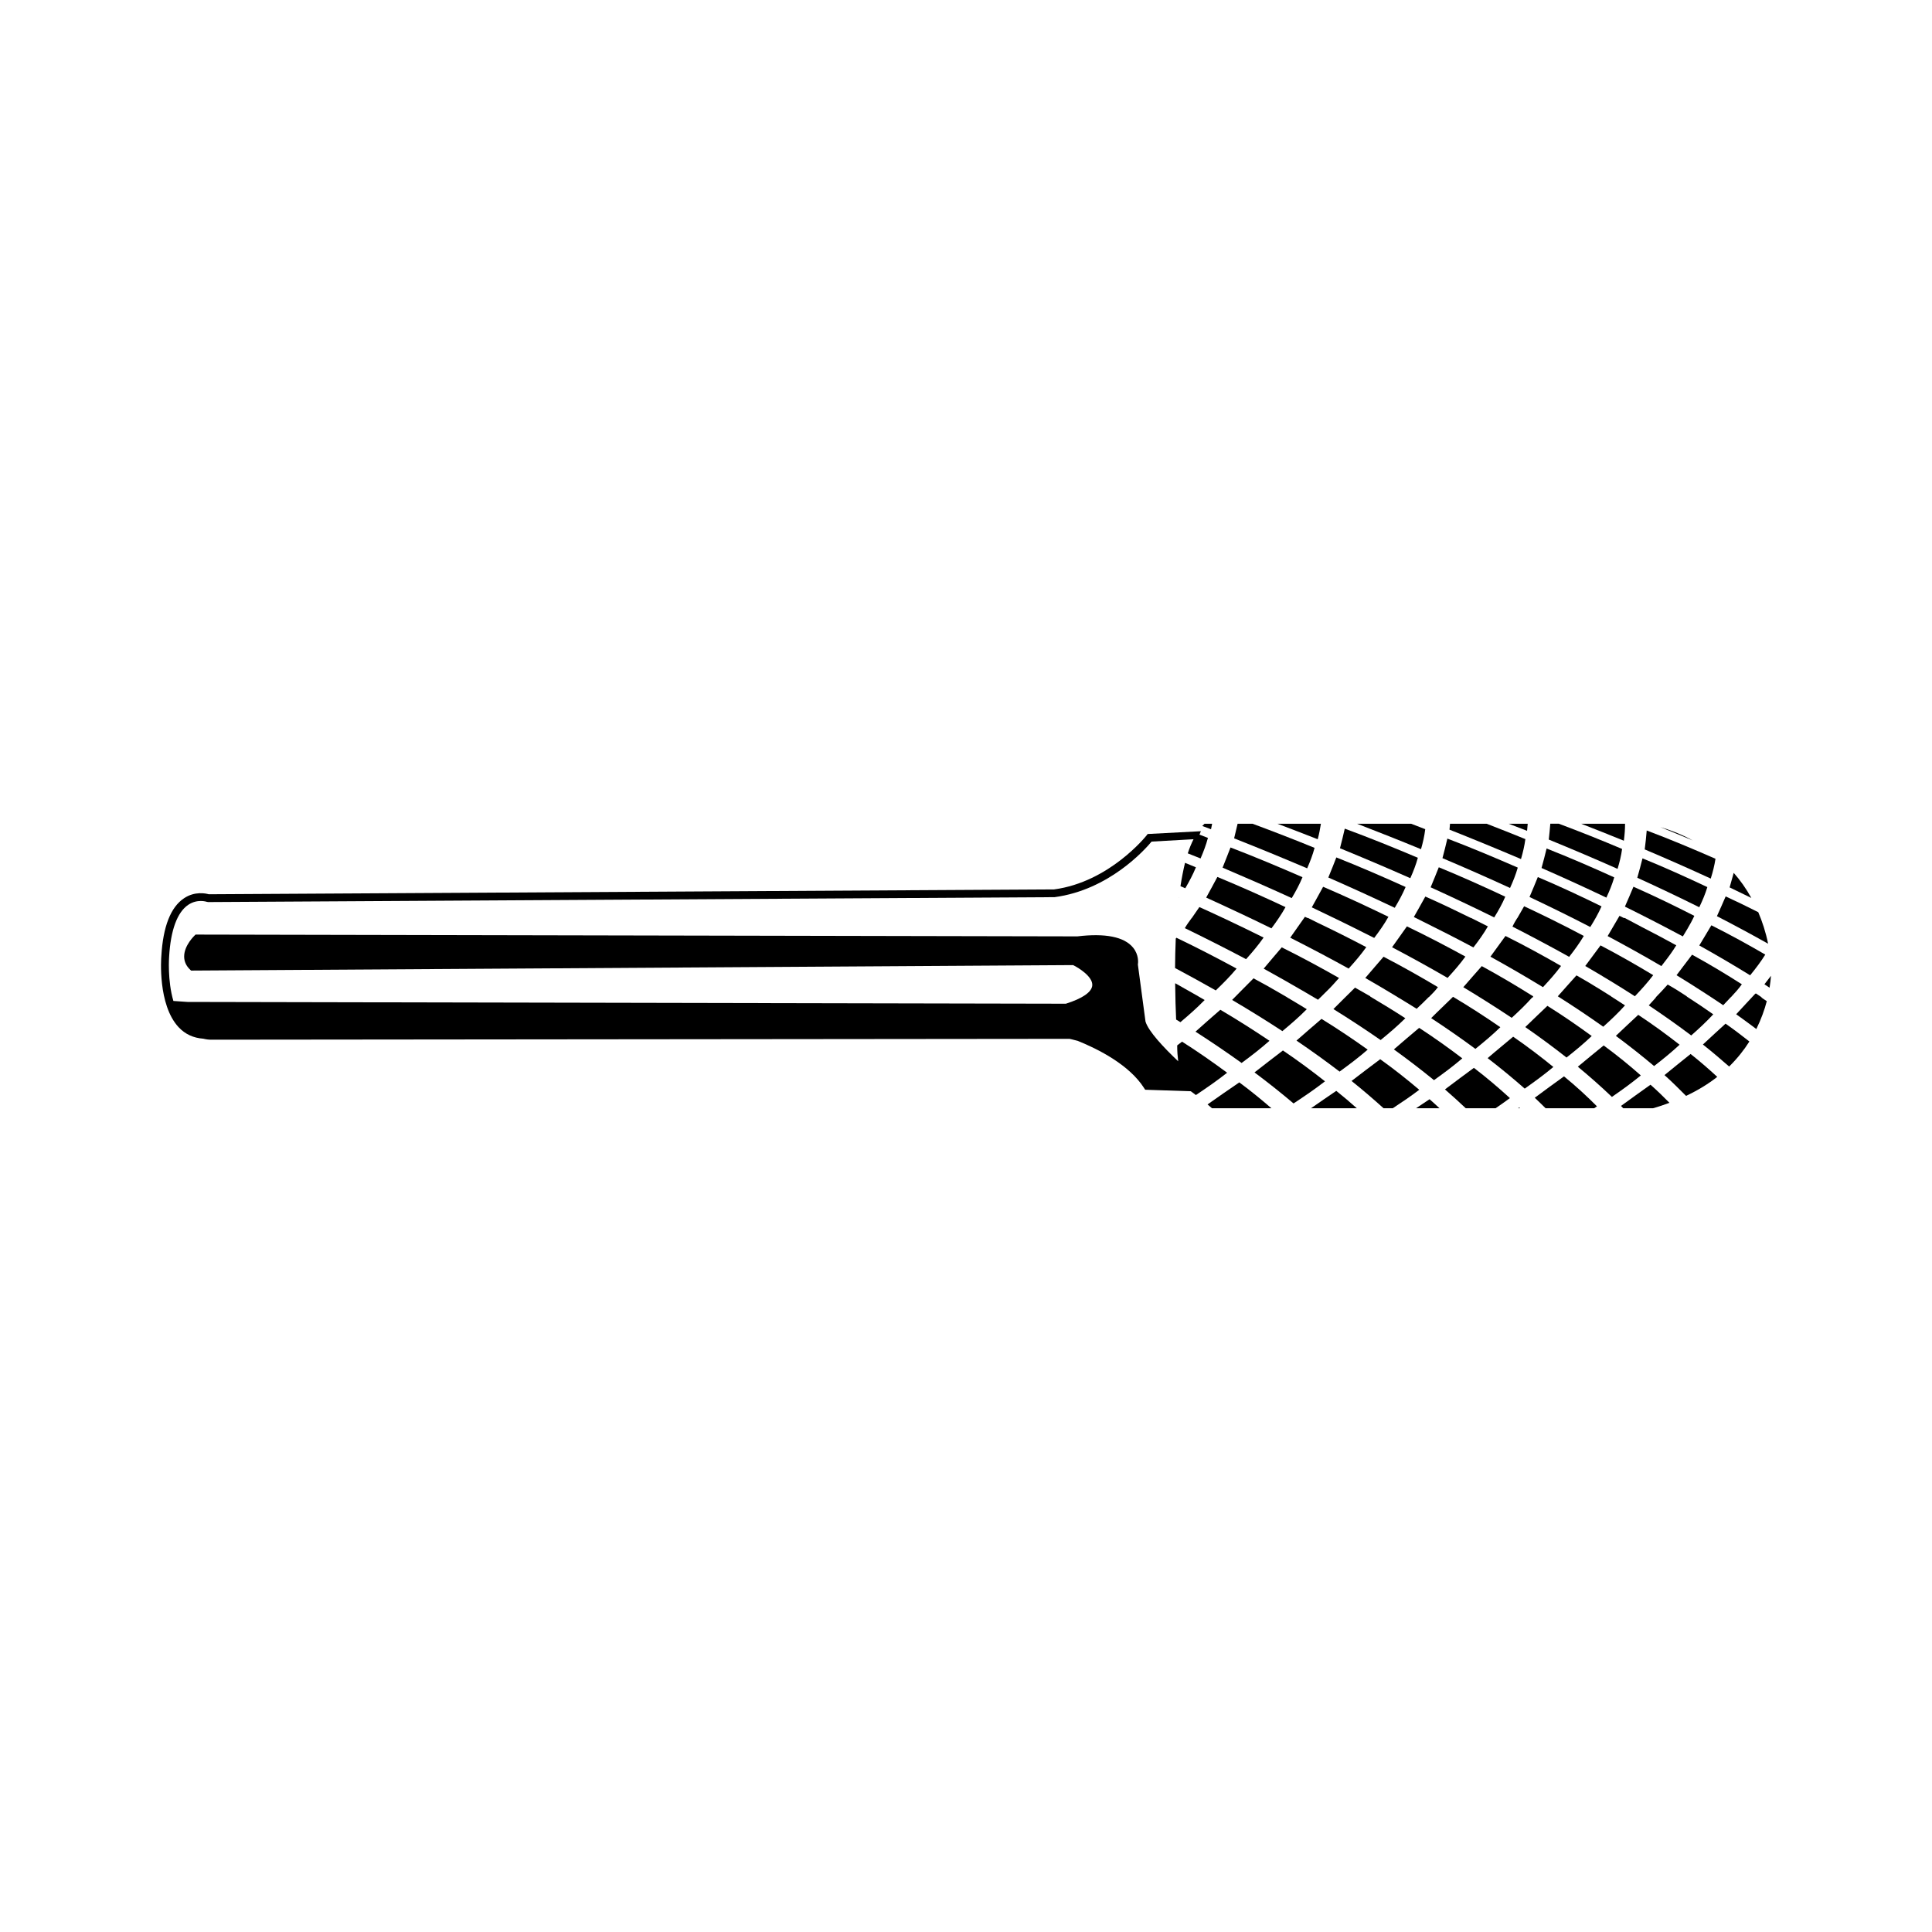 <?xml version="1.0" encoding="iso-8859-1"?>
<!-- Generator: Adobe Illustrator 27.8.1, SVG Export Plug-In . SVG Version: 6.00 Build 0)  -->
<svg version="1.1" id="Ebene_1" xmlns="http://www.w3.org/2000/svg" xmlns:xlink="http://www.w3.org/1999/xlink" x="0px" y="0px"
	 viewBox="0 0 85.04 85.039" style="enable-background:new 0 0 85.04 85.039;" xml:space="preserve">
<g>
	<path d="M51.944,44.984l0.014,0.009l0.012-0.011c0.363-0.307,0.717-0.617,1.055-0.965c-0.087-0.052-0.182-0.104-0.27-0.155h0.005
		c-0.188-0.108-0.383-0.217-0.575-0.325c-0.133-0.075-0.262-0.15-0.398-0.226c-0.02-0.011-0.041-0.022-0.061-0.032
		c0.006,0.621,0.024,1.172,0.043,1.599C51.825,44.912,51.888,44.949,51.944,44.984z"/>
	<path d="M66.54,44.801l0.012-0.011c0.309-0.281,0.606-0.568,0.889-0.884h0.027l0.015-0.043l0.006-0.006
		c-0.729-0.457-1.482-0.906-2.265-1.331c0,0,0,0-0.001,0l-0.001,0c-0.26,0.3-0.531,0.598-0.812,0.927
		c0.732,0.44,1.444,0.892,2.116,1.339L66.54,44.801z"/>
	<path d="M57.576,40.406l-0.024,0.001c-0.039-0.018-0.074-0.035-0.113-0.053c-0.014,0.02-0.028,0.039-0.042,0.059
		c-0.192,0.279-0.396,0.555-0.606,0.862l0.001,0l0,0c0.898,0.455,1.759,0.909,2.555,1.35l0.015,0.008l0.012-0.012
		c0.269-0.297,0.527-0.597,0.765-0.931c-0.674-0.354-1.376-0.709-2.141-1.073C57.855,40.548,57.719,40.475,57.576,40.406z"/>
	<path d="M69.998,40.803l0.011-0.016c0.178-0.287,0.343-0.574,0.485-0.892c-0.898-0.44-1.833-0.878-2.804-1.29
		c-0.111,0.284-0.237,0.568-0.366,0.878c0.967,0.458,1.832,0.884,2.643,1.304C69.985,40.797,69.998,40.803,69.998,40.803z"/>
	<path d="M73.127,42.524L73.127,42.524l0.013-0.015c0.03-0.038,0.059-0.078,0.089-0.117c0.196-0.25,0.385-0.504,0.555-0.784v0l0,0
		c-0.027-0.015-0.056-0.029-0.084-0.044c-0.459-0.253-0.948-0.512-1.456-0.771c-0.245-0.128-0.479-0.259-0.729-0.387l-0.039,0.001
		c-0.066-0.032-0.125-0.064-0.191-0.096c-0.064,0.115-0.134,0.23-0.203,0.347c-0.08,0.135-0.162,0.274-0.245,0.419
		c-0.025,0.042-0.05,0.083-0.075,0.126c0.81,0.431,1.601,0.872,2.352,1.312L73.127,42.524z"/>
	<path d="M63.717,43.044l0.011-0.012c0.272-0.296,0.533-0.595,0.774-0.927c-0.816-0.447-1.674-0.896-2.575-1.329
		c-0.206,0.298-0.426,0.593-0.653,0.918c0.83,0.437,1.647,0.888,2.428,1.341L63.717,43.044z"/>
	<path d="M77.664,43.325c0.077,0.051,0.149,0.1,0.226,0.15c0.031-0.197,0.053-0.377,0.063-0.524
		C77.858,43.073,77.761,43.195,77.664,43.325z"/>
	<path d="M77.554,43.907l-0.26-0.177l-0.016,0.01c-0.004-0.002-0.008-0.005-0.011-0.007c-0.271,0.296-0.554,0.589-0.846,0.911
		c0.311,0.222,0.604,0.438,0.887,0.65c0.212-0.43,0.363-0.85,0.46-1.226c-0.081-0.054-0.158-0.109-0.241-0.162H77.554z"/>
	<path d="M75.3,38.673l0.008-0.023c0.085-0.275,0.156-0.549,0.202-0.85c-0.981-0.43-1.982-0.851-3.027-1.245
		c-0.019,0.271-0.053,0.541-0.088,0.833c0.979,0.416,1.941,0.839,2.884,1.274L75.3,38.673z"/>
	<path d="M74.44,45.577l0.014-0.011c0.332-0.292,0.651-0.589,0.958-0.919c-0.371-0.262-0.763-0.523-1.172-0.787h0.013
		c-0.269-0.178-0.542-0.353-0.848-0.523c-0.159,0.18-0.324,0.357-0.495,0.531l-0.034,0.035l0.015-0.001
		c-0.105,0.115-0.21,0.228-0.318,0.351c0.661,0.442,1.285,0.885,1.855,1.314L74.44,45.577z"/>
	<path d="M66.604,45.632c-0.362,0.308-0.738,0.609-1.123,0.943c0.57,0.438,1.114,0.887,1.619,1.331l0.013,0.011l0.014-0.01
		c0.425-0.301,0.842-0.604,1.247-0.943C67.831,46.522,67.244,46.073,66.604,45.632z"/>
	<path d="M72.806,46.924l0.014-0.01c0.382-0.296,0.752-0.596,1.11-0.929c-0.563-0.44-1.167-0.884-1.821-1.315
		c-0.317,0.299-0.645,0.598-0.984,0.925c0.612,0.456,1.159,0.888,1.669,1.318L72.806,46.924z"/>
	<path d="M68.952,46.549l0.013-0.01c0.378-0.298,0.745-0.6,1.097-0.937c-0.611-0.447-1.259-0.894-1.951-1.328
		c-0.313,0.304-0.639,0.604-0.974,0.934c0.653,0.454,1.243,0.89,1.803,1.331L68.952,46.549z"/>
	<path d="M71.199,38.245l0.007-0.023c0.083-0.276,0.152-0.552,0.193-0.854c-0.905-0.383-1.831-0.754-2.785-1.111h-0.375
		c-0.018,0.227-0.04,0.453-0.067,0.698c1.019,0.417,2.02,0.843,3.006,1.28L71.199,38.245z"/>
	<path d="M70.568,45.193l0.013-0.011c0.329-0.296,0.646-0.594,0.946-0.929c-0.196-0.13-0.405-0.261-0.61-0.392h0.008
		c-0.1-0.064-0.202-0.126-0.302-0.19c-0.062-0.038-0.123-0.077-0.186-0.116c-0.338-0.21-0.682-0.418-1.046-0.622
		c-0.263,0.297-0.538,0.595-0.822,0.921c0.703,0.445,1.371,0.893,1.985,1.328L70.568,45.193z"/>
	<path d="M72.717,40.507c0.38,0.195,0.755,0.392,1.127,0.59c0.069,0.038,0.142,0.074,0.211,0.111l0.018,0.009v-0.001v0.001
		l0.011-0.017c0.066-0.104,0.129-0.208,0.189-0.313c0.108-0.184,0.212-0.371,0.305-0.574c-0.845-0.431-1.737-0.866-2.679-1.282
		c-0.115,0.283-0.242,0.566-0.376,0.875C71.924,40.104,72.323,40.306,72.717,40.507z"/>
	<path d="M71.476,37.005l0.004-0.027c0.031-0.235,0.049-0.472,0.049-0.72h-1.931c0.619,0.245,1.245,0.486,1.853,0.737L71.476,37.005
		z"/>
	<path d="M74.796,39.934l0.009-0.019c0.133-0.279,0.253-0.56,0.347-0.868c-0.923-0.435-1.865-0.862-2.855-1.265
		c-0.065,0.277-0.147,0.553-0.229,0.854c0.922,0.42,1.825,0.85,2.709,1.288L74.796,39.934z"/>
	<path d="M73.084,36.407c0.481,0.193,0.955,0.39,1.428,0.587C73.961,36.695,73.459,36.516,73.084,36.407z"/>
	<path d="M56.418,41.699C56.417,41.698,56.417,41.698,56.418,41.699c-0.255,0.304-0.521,0.605-0.795,0.937
		c0.604,0.331,1.19,0.668,1.775,1.007c0.2,0.118,0.406,0.235,0.602,0.354l0.014,0.008l0.012-0.011
		c0.031-0.03,0.061-0.061,0.092-0.09h0.002l0.006-0.006c0.064-0.062,0.127-0.126,0.189-0.188c0.067-0.066,0.136-0.132,0.201-0.199
		c0.113-0.115,0.222-0.236,0.329-0.358c0.031-0.036,0.065-0.069,0.096-0.105C58.155,42.6,57.314,42.145,56.418,41.699L56.418,41.699
		z"/>
	<path d="M54.652,46.788l0.012-0.009c0.417-0.308,0.821-0.619,1.214-0.967c-0.671-0.452-1.391-0.911-2.163-1.365
		c-0.354,0.312-0.719,0.622-1.093,0.963c0.715,0.461,1.394,0.922,2.018,1.37L54.652,46.788z"/>
	<path d="M56.445,45.388l0.012-0.011c0.366-0.304,0.723-0.611,1.063-0.956c-0.278-0.172-0.57-0.345-0.862-0.518h0.005l-0.065-0.039
		c-0.046-0.027-0.094-0.055-0.141-0.081c-0.045-0.026-0.09-0.053-0.136-0.079c-0.343-0.2-0.693-0.399-1.06-0.594
		c-0.028-0.016-0.054-0.032-0.083-0.047h-0.001c-0.304,0.309-0.618,0.614-0.943,0.951c0.782,0.462,1.523,0.921,2.198,1.364
		L56.445,45.388z"/>
	<path d="M69.051,42.107l0.017,0.009v0l0.001,0l0.011-0.014c0.227-0.29,0.441-0.583,0.634-0.906
		c-0.02-0.011-0.042-0.022-0.063-0.032c-0.443-0.235-0.902-0.471-1.385-0.708c-0.031-0.016-0.062-0.032-0.094-0.048h-0.004
		c-0.348-0.17-0.703-0.343-1.082-0.518c-0.096,0.173-0.198,0.349-0.302,0.528h-0.006c-0.066,0.108-0.136,0.22-0.198,0.355
		c-0.003,0.004-0.005,0.008-0.008,0.012c0.411,0.21,0.812,0.419,1.202,0.627c0.049,0.026,0.099,0.053,0.148,0.079
		C68.31,41.697,68.689,41.904,69.051,42.107z"/>
	<path d="M77.393,40.152c-0.463-0.234-0.938-0.467-1.435-0.695c-0.117,0.281-0.249,0.562-0.385,0.87
		c0.757,0.389,1.513,0.797,2.253,1.212C77.722,41.026,77.571,40.571,77.393,40.152z"/>
	<path d="M51.753,41.312c-0.019,0.442-0.028,0.878-0.031,1.297c0.607,0.325,1.205,0.652,1.778,0.978l0.014,0.008l0.011-0.011
		c0.315-0.302,0.619-0.608,0.906-0.95c-0.824-0.447-1.707-0.906-2.648-1.357C51.773,41.289,51.763,41.301,51.753,41.312z"/>
	<path d="M64.941,46.169l0.012-0.01c0.375-0.303,0.737-0.605,1.086-0.945c-0.651-0.449-1.344-0.9-2.082-1.338
		c-0.309,0.307-0.632,0.605-0.962,0.938c0.681,0.448,1.331,0.899,1.934,1.345L64.941,46.169z"/>
	<path d="M74.479,42.022C74.479,42.022,74.479,42.023,74.479,42.022c-0.03,0.042-0.062,0.083-0.093,0.124
		c-0.189,0.252-0.386,0.504-0.59,0.779c0,0,0,0,0.001,0c-0.001,0.001-0.001,0.001-0.001,0.001c0.427,0.259,0.839,0.523,1.248,0.787
		c0.269,0.175,0.536,0.35,0.791,0.523l0.015,0.01l0.013-0.013c0.108-0.111,0.215-0.226,0.32-0.34h0.006
		c0.166-0.178,0.329-0.356,0.481-0.567h-0.001l0.001-0.001C75.991,42.891,75.262,42.451,74.479,42.022z"/>
	<path d="M60.77,45.779l0.013-0.01c0.372-0.303,0.73-0.609,1.075-0.95c-0.491-0.319-1.016-0.64-1.554-0.959h0.021l-0.682-0.388
		c-0.306,0.307-0.624,0.61-0.951,0.944c0.721,0.448,1.416,0.904,2.064,1.354L60.77,45.779z"/>
	<path d="M58.964,47.169l0.012-0.01c0.419-0.305,0.828-0.613,1.225-0.958c-0.634-0.453-1.31-0.908-2.032-1.353
		c-0.356,0.309-0.724,0.618-1.102,0.955c0.667,0.454,1.301,0.91,1.884,1.355L58.964,47.169z"/>
	<path d="M63.118,47.546l0.013-0.01c0.422-0.302,0.834-0.608,1.235-0.951c-0.59-0.448-1.22-0.901-1.9-1.342
		c-0.36,0.308-0.731,0.612-1.112,0.948c0.611,0.441,1.201,0.894,1.752,1.343L63.118,47.546z"/>
	<path d="M70.706,39.512l0.009-0.02c0.131-0.281,0.247-0.563,0.338-0.873c-0.964-0.438-1.947-0.865-2.977-1.271
		c-0.063,0.278-0.142,0.555-0.223,0.858c0.963,0.423,1.909,0.854,2.834,1.295L70.706,39.512z"/>
	<path d="M76.312,38.42c-0.057,0.208-0.115,0.415-0.18,0.641c0.32,0.152,0.639,0.309,0.956,0.464
		C76.857,39.108,76.595,38.74,76.312,38.42z"/>
	<path d="M53.962,40.465c-0.042-0.019-0.081-0.04-0.122-0.059h-0.006c-0.345-0.161-0.688-0.323-1.042-0.48
		c-0.108,0.161-0.222,0.322-0.336,0.487h-0.005c-0.1,0.137-0.201,0.272-0.299,0.44c0.93,0.453,1.832,0.91,2.681,1.358l0.015,0.008
		l0.012-0.013c0.268-0.299,0.522-0.6,0.759-0.937c0,0,0,0-0.001,0c0.001,0,0.001-0.001,0.001-0.001
		C55.077,40.997,54.523,40.73,53.962,40.465z"/>
	<path d="M73.265,47.322c0.33,0.293,0.639,0.606,0.949,0.915c0.529-0.249,0.984-0.53,1.374-0.837
		c-0.369-0.339-0.755-0.678-1.174-1.007C74.042,46.695,73.66,46.994,73.265,47.322z"/>
	<path d="M53.152,48.613c0.067,0.056,0.129,0.112,0.195,0.168h2.616c-0.434-0.375-0.897-0.755-1.413-1.138
		C54.096,47.958,53.629,48.271,53.152,48.613z"/>
	<path d="M56.47,46.238c-0.406,0.316-0.823,0.626-1.251,0.966c0.609,0.456,1.184,0.912,1.705,1.355l0.012,0.011l0.014-0.009
		c0.467-0.307,0.924-0.617,1.372-0.965C57.75,47.144,57.135,46.688,56.47,46.238z"/>
	<path d="M60.752,46.623c-0.409,0.311-0.83,0.619-1.262,0.957c0.486,0.389,0.958,0.793,1.409,1.201h0.406
		c0.395-0.259,0.783-0.522,1.166-0.812C61.949,47.525,61.379,47.072,60.752,46.623z"/>
	<path d="M57.707,48.781h2.015c-0.28-0.25-0.576-0.503-0.904-0.765C58.453,48.266,58.081,48.517,57.707,48.781z"/>
	<path d="M52.03,45.85c-0.07,0.054-0.143,0.11-0.214,0.165c0,0.258,0.018,0.485,0.044,0.699c-0.637-0.604-1.311-1.32-1.439-1.75
		l-0.335-2.503c0.014-0.086,0.047-0.434-0.213-0.752c-0.388-0.473-1.219-0.641-2.452-0.493L8.608,41.137l-0.029,0.028
		c-0.019,0.018-0.473,0.444-0.473,0.935c-0.001,0.225,0.092,0.424,0.275,0.593l0.03,0.028h0.042l38.782-0.241
		c0.262,0.13,0.87,0.514,0.843,0.892c-0.021,0.293-0.422,0.573-1.162,0.808L8.254,44.102l-0.622-0.043
		c-0.266-0.901-0.189-1.932-0.188-1.946c0.067-1.172,0.358-1.961,0.842-2.286c0.4-0.269,0.803-0.137,0.82-0.131l0.058,0.01
		l37.255-0.216c2.389-0.317,3.97-2.085,4.27-2.446l1.846-0.104c-0.094,0.188-0.18,0.39-0.253,0.622
		c0.18,0.073,0.364,0.143,0.543,0.216l0.019,0.008l0.009-0.019c0.123-0.287,0.232-0.572,0.316-0.886
		c-0.123-0.048-0.248-0.096-0.372-0.143l0.062-0.151l-2.343,0.123l-0.048,0.062c-0.016,0.021-1.631,2.051-4.072,2.377L9.188,39.362
		c-0.129-0.037-0.611-0.142-1.086,0.175c-0.59,0.391-0.926,1.25-1.001,2.552c-0.007,0.083-0.162,2.133,0.759,3.123
		c0.29,0.312,0.659,0.478,1.09,0.508c0.114,0.029,0.232,0.045,0.357,0.044l37.77-0.038c0.001,0.002,0.138,0.027,0.36,0.089
		c0.911,0.368,2.269,1.055,2.92,2.075l0.049,0.077l2.009,0.066c0.071,0.053,0.144,0.105,0.212,0.158l0.013,0.01l0.012-0.009
		c0.464-0.311,0.919-0.624,1.362-0.974C53.371,46.743,52.711,46.282,52.03,45.85z"/>
	<path d="M51.96,39.008c0.064,0.028,0.132,0.054,0.195,0.082l0.017,0.008l0.01-0.017c0.169-0.291,0.326-0.583,0.458-0.905
		c-0.158-0.066-0.319-0.131-0.479-0.197C52.083,38.299,52.016,38.645,51.96,39.008z"/>
	<path d="M51.892,39.511c0.002-0.004,0.005-0.007,0.008-0.012c-0.002-0.001-0.004-0.002-0.006-0.003
		C51.894,39.501,51.893,39.506,51.892,39.511z"/>
	<path d="M67.215,36.569l0.004-0.027c0.012-0.095,0.02-0.189,0.026-0.284h-0.837c0.258,0.102,0.524,0.199,0.781,0.301L67.215,36.569
		z"/>
	<path d="M74.956,45.976c0.41,0.325,0.79,0.649,1.155,0.969c0.362-0.357,0.656-0.728,0.891-1.102
		c-0.331-0.261-0.675-0.523-1.049-0.785C75.632,45.355,75.3,45.65,74.956,45.976z"/>
	<path d="M70.588,46.017c-0.367,0.303-0.746,0.604-1.137,0.936c0.521,0.43,1.021,0.873,1.486,1.317l0.013,0.012l0.014-0.009
		c0.431-0.297,0.85-0.6,1.259-0.936C71.742,46.911,71.215,46.479,70.588,46.017z"/>
	<path d="M71.351,48.679c0.033,0.033,0.063,0.068,0.097,0.103h1.309c0.259-0.071,0.493-0.155,0.727-0.24
		c-0.261-0.266-0.534-0.531-0.834-0.797C72.229,48.048,71.797,48.35,71.351,48.679z"/>
	<path d="M63.602,47.952c0.332,0.288,0.631,0.561,0.915,0.829h1.314c0.212-0.145,0.422-0.291,0.63-0.446
		c-0.48-0.439-1.005-0.888-1.585-1.332C64.462,47.312,64.038,47.617,63.602,47.952z"/>
	<path d="M66.822,48.781h0.085c-0.013-0.011-0.021-0.023-0.034-0.033C66.856,48.759,66.838,48.771,66.822,48.781z"/>
	<path d="M67.555,48.319c0.169,0.158,0.321,0.31,0.477,0.462h2.141c0.039-0.029,0.081-0.056,0.12-0.084
		c-0.436-0.438-0.916-0.882-1.451-1.319C68.424,47.683,67.997,47.985,67.555,48.319z"/>
	<path d="M62.331,48.781h1.031c-0.144-0.133-0.284-0.265-0.438-0.397C62.729,48.517,62.531,48.648,62.331,48.781z"/>
	<path d="M61.39,39.958l0.011-0.016c0.173-0.289,0.333-0.58,0.469-0.899c-0.988-0.446-1.996-0.885-3.049-1.302
		c-0.106,0.286-0.228,0.572-0.353,0.884c0.987,0.433,1.957,0.875,2.906,1.325L61.39,39.958z"/>
	<path d="M62.658,40.577c0.714,0.354,1.417,0.711,2.104,1.077c0.024,0.014,0.052,0.027,0.077,0.04l0.016,0.008l0.011-0.014
		c0.224-0.291,0.437-0.584,0.625-0.911c0,0,0,0-0.001,0c0.001-0.001,0.001-0.001,0.001-0.001l-0.739-0.371h-0.013
		c-0.658-0.324-1.321-0.643-2.001-0.942c-0.156,0.291-0.328,0.582-0.505,0.901C62.375,40.433,62.515,40.506,62.658,40.577z"/>
	<path d="M65.77,40.382l0.01-0.017c0.177-0.287,0.34-0.575,0.477-0.895c-0.947-0.444-1.913-0.88-2.926-1.296
		c-0.109,0.286-0.233,0.57-0.359,0.882c0.946,0.431,1.875,0.87,2.781,1.317L65.77,40.382z"/>
	<path d="M62.547,37.378l0.007-0.022c0.079-0.278,0.144-0.556,0.18-0.858c-0.205-0.081-0.414-0.159-0.621-0.24h-2.38
		c0.941,0.365,1.876,0.733,2.793,1.112L62.547,37.378z"/>
	<path d="M62.078,38.654l0.008-0.019c0.126-0.283,0.237-0.567,0.323-0.879c-1.046-0.442-2.108-0.874-3.217-1.282
		c-0.06,0.28-0.135,0.559-0.211,0.863c1.044,0.428,2.069,0.863,3.077,1.309L62.078,38.654z"/>
	<path d="M58.996,40.542c0.396,0.193,0.785,0.388,1.172,0.583c0.1,0.05,0.205,0.102,0.304,0.152l0.015,0.008l0.011-0.014
		c0.222-0.293,0.431-0.589,0.616-0.917c-0.931-0.452-1.881-0.896-2.875-1.321c-0.155,0.293-0.325,0.584-0.498,0.905
		C58.165,40.139,58.583,40.341,58.996,40.542z"/>
	<path d="M66.467,39.085l0.009-0.02c0.128-0.283,0.242-0.565,0.331-0.876c-1.007-0.439-2.03-0.87-3.099-1.277
		c-0.062,0.28-0.137,0.558-0.216,0.861c1.003,0.425,1.989,0.859,2.955,1.303L66.467,39.085z"/>
	<path d="M57.536,38.221l0.009-0.019c0.124-0.285,0.234-0.57,0.318-0.882c-0.891-0.364-1.802-0.718-2.731-1.062h-0.657
		c-0.048,0.209-0.098,0.416-0.153,0.642c1.082,0.429,2.148,0.867,3.196,1.313L57.536,38.221z"/>
	<path d="M56.858,39.53l0.01-0.016c0.172-0.29,0.33-0.581,0.463-0.903c-1.03-0.449-2.076-0.889-3.168-1.308
		c-0.107,0.288-0.228,0.574-0.349,0.888c1.025,0.436,2.036,0.879,3.027,1.332L56.858,39.53z"/>
	<path d="M55.948,40.855l0.017,0.008l0.01-0.014c0.219-0.295,0.426-0.591,0.609-0.921c-0.972-0.455-1.963-0.899-2.999-1.328
		c-0.152,0.295-0.321,0.587-0.493,0.909C54.063,39.951,55.015,40.397,55.948,40.855z"/>
	<path d="M53.304,36.5l0.006-0.023c0.018-0.071,0.026-0.148,0.044-0.219h-0.335c-0.034,0.029-0.066,0.064-0.099,0.098
		c0.119,0.046,0.243,0.09,0.362,0.136L53.304,36.5z"/>
	<path d="M66.949,37.813l0.006-0.022c0.08-0.277,0.146-0.555,0.187-0.856c-0.562-0.229-1.13-0.455-1.706-0.677h-1.611
		c-0.009,0.088-0.014,0.169-0.023,0.261c1.059,0.42,2.102,0.849,3.126,1.285L66.949,37.813z"/>
	<path d="M58,36.94l0.007-0.022c0.058-0.213,0.099-0.435,0.135-0.66h-1.913c0.584,0.225,1.175,0.445,1.75,0.674L58,36.94z"/>
	<path d="M60.095,43.047c0.441,0.252,0.874,0.509,1.3,0.767c0.05,0.029,0.098,0.06,0.147,0.09l0.001,0.017l0.007-0.013
		c0.265,0.161,0.529,0.321,0.792,0.487l0.014,0.008l0.012-0.011c0.177-0.164,0.35-0.331,0.518-0.503h0.009
		c0.136-0.135,0.271-0.268,0.398-0.438c-0.756-0.451-1.553-0.902-2.394-1.339C60.641,42.416,60.373,42.716,60.095,43.047z"/>
	<path d="M77.035,42.93l0.012-0.015c0.234-0.287,0.454-0.576,0.655-0.897c-0.726-0.423-1.493-0.847-2.373-1.29
		c-0.167,0.288-0.346,0.573-0.532,0.888c0.771,0.43,1.519,0.869,2.223,1.304L77.035,42.93z"/>
	<path d="M69.777,42.52c0.75,0.434,1.48,0.879,2.169,1.322l0.016,0.01l0.012-0.013c0.277-0.292,0.546-0.588,0.795-0.916
		c-0.72-0.434-1.49-0.876-2.319-1.31C70.237,41.907,70.01,42.199,69.777,42.52z"/>
	<path d="M65.603,42.11c0.777,0.428,1.55,0.877,2.298,1.333l0.015,0.008l0.012-0.012c0.276-0.296,0.54-0.591,0.784-0.921
		c-0.756-0.436-1.57-0.882-2.446-1.32C66.056,41.493,65.833,41.787,65.603,42.11z"/>
</g>
</svg>
